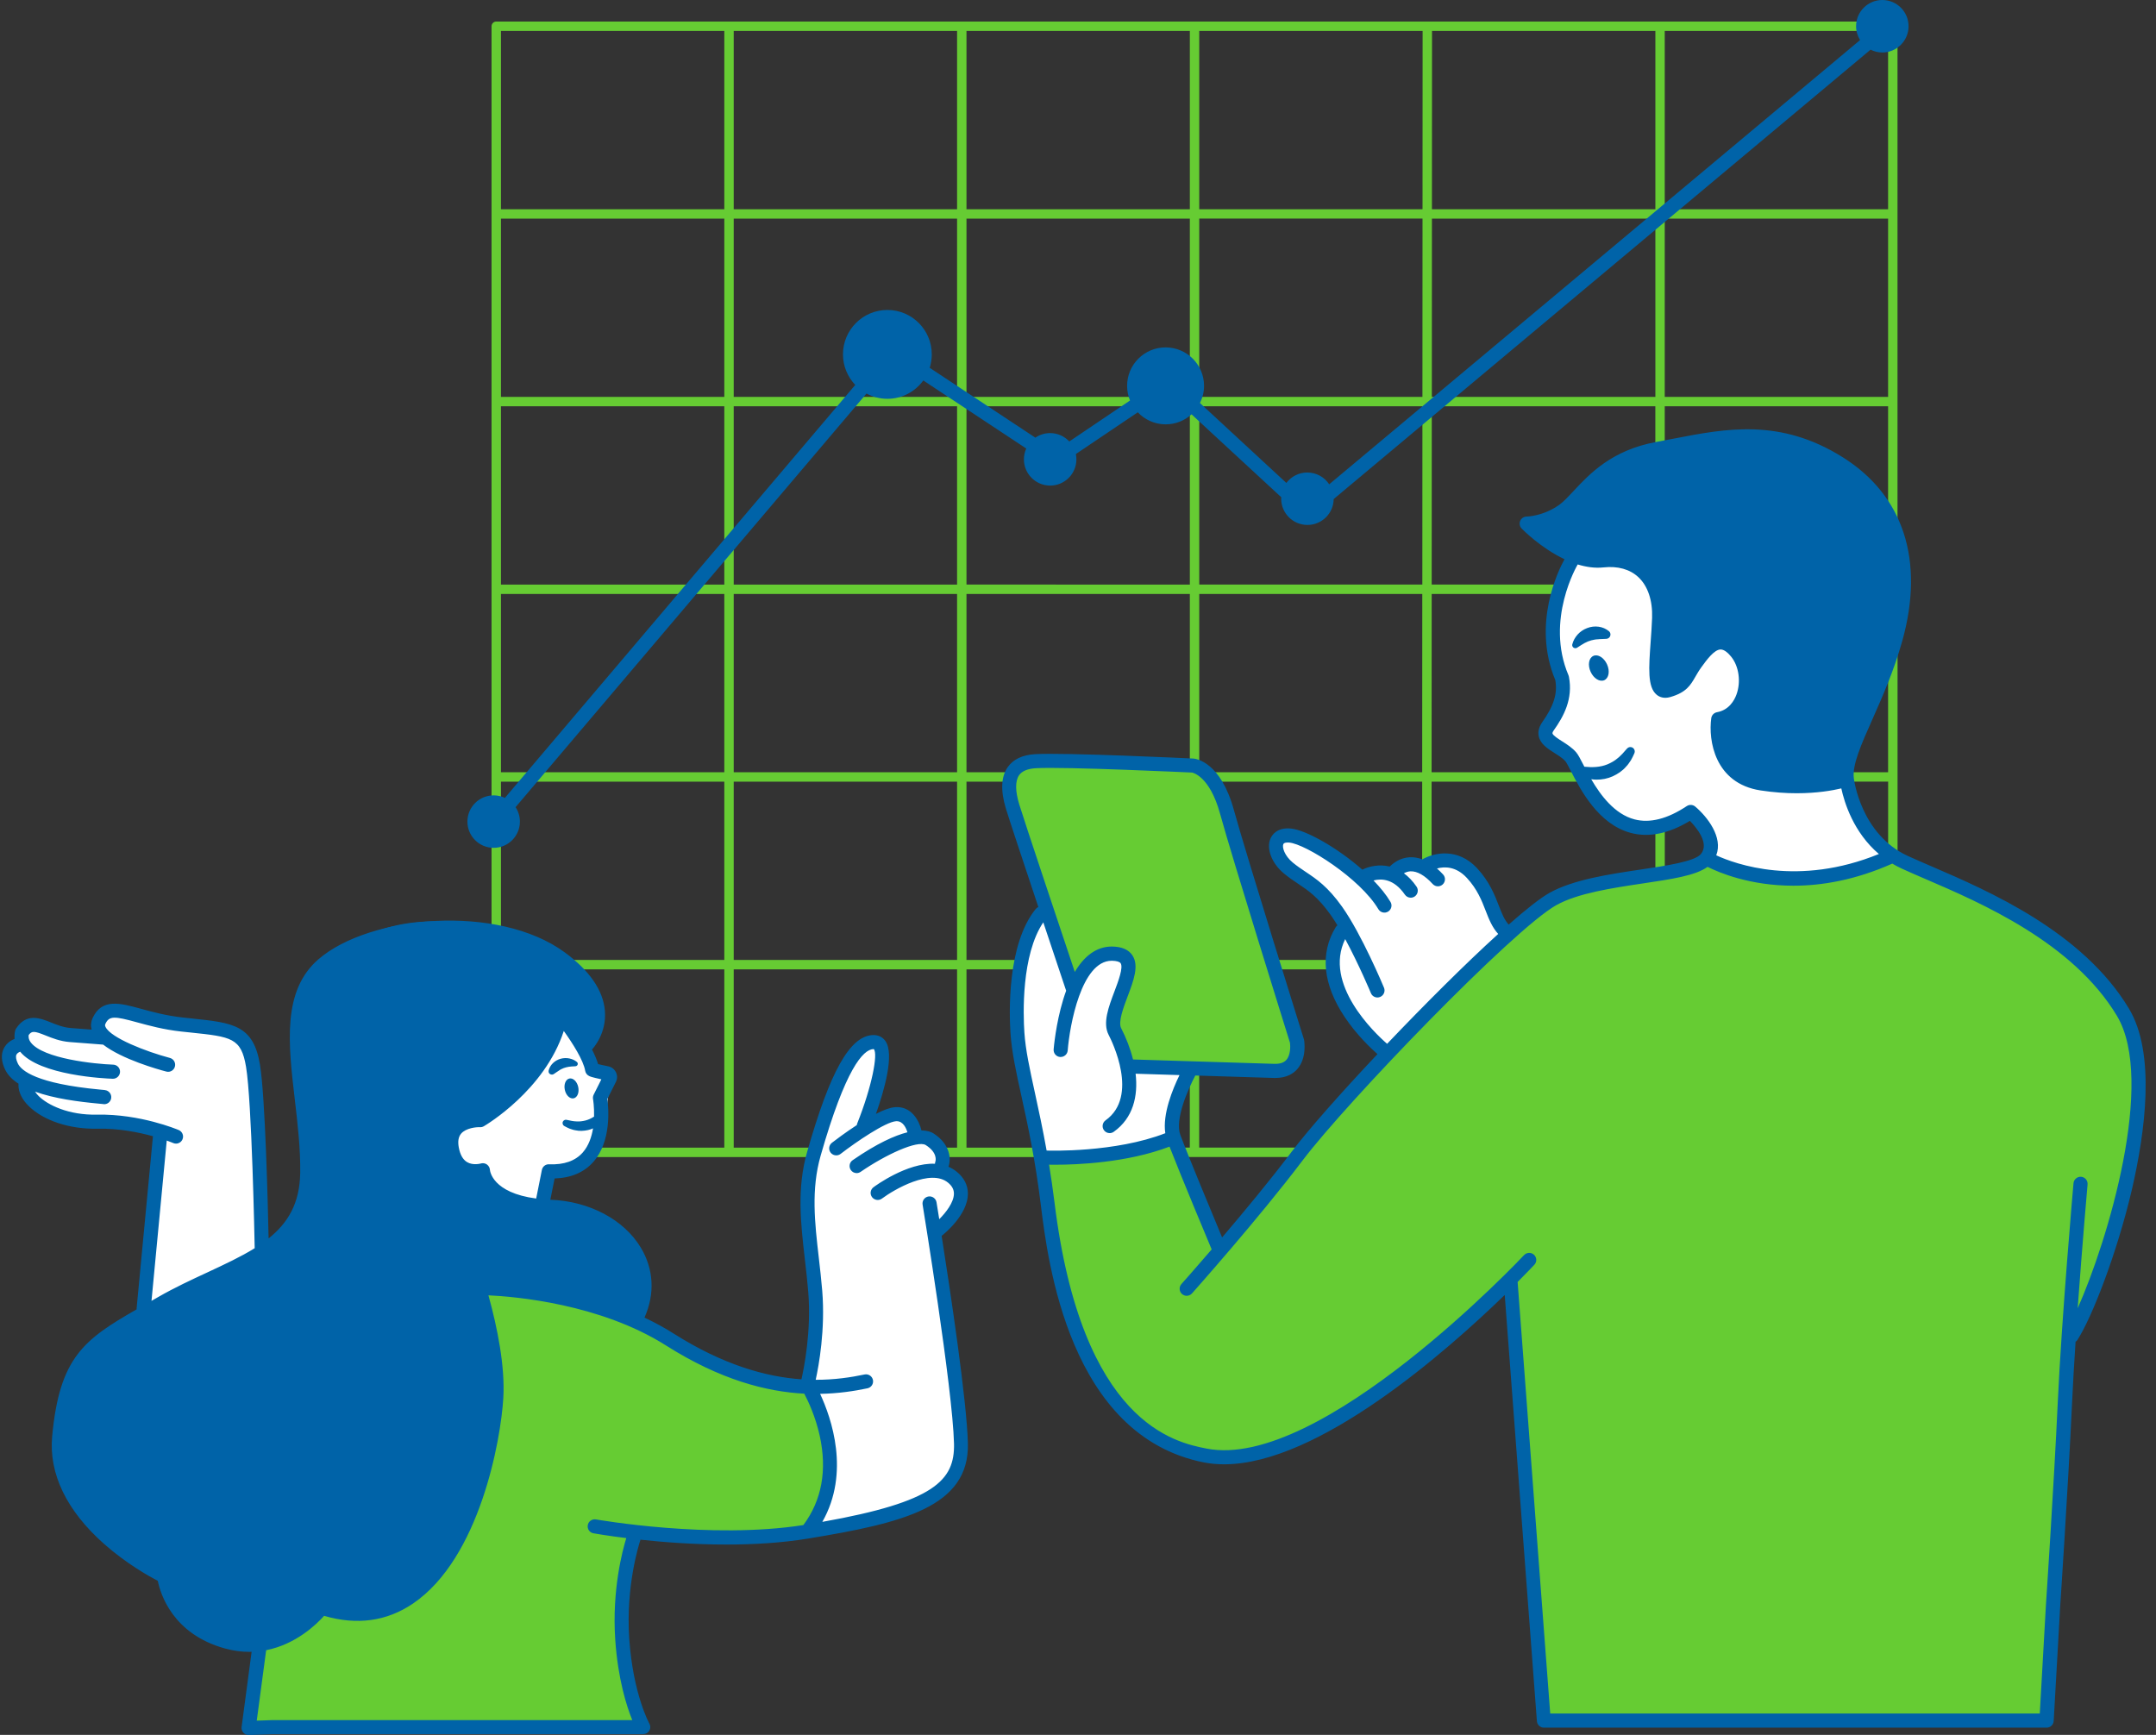<?xml version="1.0" encoding="UTF-8" standalone="no"?><svg xmlns="http://www.w3.org/2000/svg" xmlns:xlink="http://www.w3.org/1999/xlink" fill="#0063a8" height="368.9" preserveAspectRatio="xMidYMid meet" version="1" viewBox="-0.4 0.0 458.4 368.9" width="458.4" zoomAndPan="magnify"><rect x="-0.4" y="0.0" width="458.4" height="368.9" fill="#333333" stroke="none"/><g id="change1_1"><path d="M276.9,245.02c0,0.55-0.45,1-1,1h-25.4c-0.55,0-1-0.45-1-1s0.45-1,1-1h2.07v-16.86c0-0.55,0.45-1,1-1 s1,0.45,1,1v16.86h21.33C276.46,244.02,276.9,244.47,276.9,245.02z M402.04,138.53c-0.55,0-1,0.45-1,1v24.67H392 c-0.55,0-1,0.45-1,1s0.45,1,1,1h9.05v15.74c0,0.55,0.45,1,1,1s1-0.45,1-1v-42.42C403.04,138.98,402.6,138.53,402.04,138.53z M403.04,5.58v104.65c0,0.55-0.45,1-1,1s-1-0.45-1-1V86.39h-47.49v8.77c0,0.55-0.45,1-1,1s-1-0.45-1-1v-8.77h-47.53l-0.02,37.91 h26.32c0.55,0,1,0.45,1,1s-0.45,1-1,1H304l-0.02,37.91h31.36c0.55,0,1,0.45,1,1s-0.45,1-1,1h-31.36l-0.01,17.98c0,0.55-0.45,1-1,1 c0,0,0,0,0,0c-0.55,0-1-0.45-1-1l0.01-17.98h-44.78c-0.55,0-1-0.45-1-1s0.45-1,1-1h44.78L302,126.3h-47.42v36.67c0,0.55-0.45,1-1,1 s-1-0.45-1-1V126.3h-47.49v37.91h9.14c0.55,0,1,0.45,1,1s-0.45,1-1,1h-9.14v37.91h10.72c0.55,0,1,0.45,1,1s-0.45,1-1,1h-10.72 v37.91h15.28c0.55,0,1,0.45,1,1s-0.45,1-1,1h-20.56c-0.55,0-1-0.45-1-1s0.45-1,1-1h3.28v-37.91H155.6v37.91h16.67 c0.55,0,1,0.45,1,1s-0.45,1-1,1h-46.14c-0.55,0-1-0.45-1-1s0.45-1,1-1h27.47v-37.91h-34.16c-0.55,0-1-0.45-1-1s0.45-1,1-1h34.16 v-37.91h-47.49v31.93c0,0.55-0.45,1-1,1s-1-0.45-1-1V5.58c0-0.55,0.45-1,1-1h197.95h0h98.98C402.6,4.58,403.04,5.03,403.04,5.58z M401.04,6.58h-47.49v37.91h47.49V6.58z M106.11,84.39h47.49V46.49h-47.49V84.39z M106.11,124.3h47.49V86.39h-47.49V124.3z M155.6,124.3h47.49V86.39H155.6V124.3z M203.09,84.39V46.49H155.6v37.91H203.09z M203.09,6.58H155.6v37.91h47.49V6.58z M205.09,44.49h47.49V6.58h-47.49V44.49z M205.09,84.39h47.49V46.49h-47.49V84.39z M254.58,84.39h47.45l0.02-37.91h-47.47V84.39z M302.05,44.49l0.02-37.91h-47.49v37.91H302.05z M304.05,44.49h47.51V6.58h-47.49L304.05,44.49z M106.11,6.58v37.91h47.49V6.58 H106.11z M153.6,164.21V126.3h-47.49v37.91H153.6z M203.09,166.21H155.6v37.91h47.49V166.21z M203.09,126.3H155.6v37.91h47.49 V126.3z M252.58,124.3V86.39h-47.49v37.91H252.58z M302.03,86.39h-47.45v37.91h47.43L302.03,86.39z M351.56,84.39V46.49h-47.51 l-0.02,37.91H351.56z M401.04,84.39V46.49h-47.49v37.91H401.04z M282.32,204.12h-12.56c-0.55,0-1,0.45-1,1s0.45,1,1,1h12.56 c0.55,0,1-0.45,1-1S282.88,204.12,282.32,204.12z M352.56,175.09c-0.55,0-1,0.45-1,1v10.05c0,0.55,0.45,1,1,1s1-0.45,1-1v-10.05 C353.56,175.54,353.11,175.09,352.56,175.09z" fill="#66cc33"/></g><g clip-rule="evenodd" fill-rule="evenodd"><g id="change2_1"><path d="M95.63,243.35c0,0,0.28-3.07,6.14-5.86 c5.86-2.79,10.33-7.26,13.12-12.84c2.79-5.58,3.63-7.26,3.63-7.26l7.26,9.77c0,0,4.47,0.56,3.63,3.35 c-0.84,2.79-0.84,7.81-1.4,10.88c-0.56,3.07-5.02,8.09-10.88,8.09l-3.07,7.53c0,0-10.33-2.51-11.44-5.3 c-1.12-2.79-1.12-2.79-1.12-2.79s-2.79,0.19-4.47-1.21S95.63,243.35,95.63,243.35z" fill="#ffffff"/></g><g id="change3_1"><path d="M12.46,305.02c0,0,0.84-16.47,12.56-23.16s27.07-10.33,33.77-18.7 c6.7-8.37,6.7-13.67,5.86-22.6c-0.84-8.93-5.86-25.95,1.67-33.77s18.14-12.56,32.65-10.33c14.51,2.23,27.07,10.33,27.63,16.74 c0.56,6.42-1.95,8.93-1.95,8.93l-3.35-3.63l-2.79-1.12c0,0-3.35,11.72-16.74,20.09c0,0-6.7,1.4-6.14,5.86 c0.56,4.47,6.14,5.86,6.14,5.86s0.84,5.86,12.28,7.81c11.44,1.95,15.07,2.23,19.53,7.53c4.47,5.3,2.23,15.91,2.23,15.91 s-25.95-9.21-33.49-6.42c0,0,4.47,19.81,1.4,32.65s-5.3,22.6-12,27.91s-8.37,11.44-23.44,7.53c0,0-5.02,9.77-16.74,7.53 c-11.72-2.23-17.3-13.95-17.3-13.95S14.14,328.74,12.46,305.02z M324.46,111.07c0,0,6.33,8,14.51,8.56 c8.19,0.56,12.28,2.42,13.4,9.3c1.12,6.88-1.67,18.98,2.42,17.67c4.09-1.3,7.63-11.16,11.16-10.05s6.33,6.33,4.84,9.49 c-1.49,3.16-6.14,8-6.14,8s1.12,10.79,7.63,11.91c6.51,1.12,19.91-0.19,19.91-0.19s3.53-10.23,6.33-17.67 c2.79-7.44,8.19-20.65,6.14-28.28s-6.51-20.09-21.02-25.3s-34.6,1.12-38.33,3.16c-3.72,2.05-12.47,11.16-12.47,11.16L324.46,111.07 z" fill="inherit"/></g><g id="change2_2"><path d="M29.49,278.79l3.91-37.4c0,0-3.91-3.35-11.44-3.07 s-14.23-1.67-16.74-6.98c0,0-5.58-3.07-4.19-6.7s3.35-2.51,3.35-2.51s-0.56-3.63,1.67-4.19s9.21,2.23,13.67,2.23 c0,0,0.56-5.02,4.74-5.58s10.88,2.51,18.98,3.63s9.21,3.07,10.6,11.16c1.4,8.09,1.95,35.72,1.95,35.72L29.49,278.79z M172.09,294.98c0,0,6.98,10.6,4.47,17.86c-2.51,7.26-4.47,12.28-4.47,12.28s23.16-0.84,29.3-11.16s-1.67-39.07-1.67-39.07 l-1.4-13.12c0,0,6.14-4.47,5.58-7.81c-0.56-3.35-5.3-6.14-5.3-6.14s3.35-3.07-1.4-6.14c-4.74-3.07-3.63-4.47-6.98-5.3 s-6.98,3.07-6.98,3.07s3.35-9.21,3.63-14.23s-2.51-3.63-4.47-1.95c-1.95,1.67-9.77,22.05-9.77,22.05s-2.23,12.84-0.56,22.05 C173.77,276.56,172.09,294.98,172.09,294.98z M329.49,134.7c-0.19,5.58,2.79,10.6,2.05,14.14c-0.74,3.53-3.53,5.95-3.16,7.81 c0.37,1.86,5.77,5.02,8,8.37s5.95,9.49,11.72,10.98c5.77,1.49,11.16-2.79,11.16-2.79s1.49,0.56,3.35,3.53c1.86,2.98,0,6.14,0,6.14 c4.09,2.05,18.23,3.35,25.49,3.16c7.26-0.19,12.65-4.65,12.65-4.65c-4.84-1.86-8.56-15.63-8.56-15.63 c-30.51,6.51-27.53-11.72-27.53-11.72s4.28-4.28,6.14-8c1.86-3.72-2.05-9.49-6.51-8.93s-6.33,8.56-9.49,9.49 c-3.16,0.93-2.6-8.93-2.42-17.67c0.19-8.74-4.09-9.86-8.93-9.67c-4.84,0.19-10.42-1.12-10.42-1.12S329.67,129.12,329.49,134.7z M320.18,198.14c0,0-5.77-11.16-8.93-14.51s-9.86,0.19-9.86,0.19c-3.72-0.93-6.33,2.05-6.33,2.05c-3.72-0.93-5.21,1.67-5.21,1.67 s-10.23-7.44-13.4-8.93s-5.4-1.3-5.77,1.49c-0.37,2.79,3.53,5.58,7.63,8.19s6.7,8.19,6.7,8.19s-1.86,1.3-2.42,9.3 S294.51,224,294.51,224L320.18,198.14z M221.39,192.93c0,0-7.26,13.02-4.84,29.95c2.42,16.93,4.09,24.37,4.09,24.37 s26.42-3.16,28.47-5.4c0,0,0-12.47,2.98-14.88l-12.74,0.19c0,0-4.56-4.47-2.79-9.77c1.77-5.3,4.93-11.07,3.26-12.93 c-1.67-1.86-4.65-2.98-6.88-0.93c-2.23,2.05-5.3,6.05-5.3,6.05L221.39,192.93z" fill="#ffffff"/></g><g id="change4_1"><path d="M102.32,274.05c0,0,13.95-0.28,27.07,4.47 c13.12,4.74,26.23,15.35,33.21,15.63c6.98,0.28,9.49,0.84,9.49,0.84s7.26,19.26,0,30.14c0,0-25.67,3.07-37.95,0.84 c0,0-5.58,28.74,1.95,40.74l-83.16,0.56l2.23-17.02c0,0,5.86-1.12,13.12-8.09c0,0,6.7,4.19,15.91-0.84s20.65-26.79,20.93-41.02 C105.39,286.05,102.32,274.05,102.32,274.05z M214.51,169.67l13.12,39.91c0,0,5.02-7.53,8.65-6.98c3.63,0.56,3.63,2.23,2.79,5.86 c-0.84,3.63-2.51,8.93-2.51,8.93l2.79,9.77l31.81,0.28c0,0,5.02-0.28,4.19-7.81c-0.84-7.53-16.47-51.07-16.47-51.07 s-0.28-5.02-6.42-5.86c-6.14-0.84-35.16-1.12-35.16-1.12S213.11,163.26,214.51,169.67z M253.77,308.65 c15.63,4.84,29.02-7.44,35.35-10.79c6.33-3.35,31.26-24.56,31.26-24.56l7.81,92.28l106.42-0.74l5.21-81.49 c10.79-17.86,18.23-52.84,9.67-69.58c-8.56-16.74-48.74-32.37-48.74-32.37s-12.65,4.47-20.84,5.21s-17.3-3.72-17.3-3.72 c-2.05,2.98-21.02,4.09-29.95,6.7c-8.93,2.6-17.49,14.88-27.53,23.44c-10.05,8.56-46.14,52.46-46.14,52.46l-9.86-23.63 c-7.26,6.14-28.47,5.4-28.47,5.4C225.86,292.65,238.14,303.81,253.77,308.65z" fill="#66cc33"/></g></g><g id="change3_2"><path d="M205.39,253.87c0.02-1.8-0.79-3.43-2.35-4.7c-0.56-0.46-1.16-0.81-1.79-1.08c0-0.01,0.01-0.01,0.01-0.02 c0.54-1.41,0.55-4.71-3.25-7.11c-0.37-0.23-1.16-0.57-2.49-0.59c-0.49-2.08-2.15-5.25-5.68-4.94c-1.07,0.09-2.49,0.64-4,1.42 c1.73-4.89,4.01-12.7,2-15.51c-0.62-0.87-1.58-1.3-2.7-1.25c-4.86,0.26-9.03,7.67-13.92,24.81c-2.23,7.8-1.38,15.14-0.49,22.9 c0.26,2.25,0.53,4.58,0.72,6.93c0.68,8.33-0.91,16.19-1.45,18.56c-7.43-0.52-16.51-2.98-27.19-9.74c-2-1.27-4.08-2.39-6.18-3.38 c2.25-5.04,1.98-10.31-0.8-14.91c-3.58-5.93-10.9-9.82-19.1-10.15c-0.04,0-0.08,0-0.12,0l0.91-4.53c3.53-0.11,6.31-1.31,8.28-3.57 c3.82-4.39,3.2-11.37,2.93-13.32l1.82-3.64c0.33-0.65,0.33-1.4,0.01-2.05c-0.32-0.65-0.91-1.11-1.62-1.26 c-1.09-0.22-1.77-0.38-2.18-0.48c-0.28-0.97-0.74-2.03-1.29-3.1c0.24-0.25,3.15-3.43,2.74-8.26c-0.37-4.33-3.24-8.5-8.53-12.39 c-14.11-10.37-41.48-7.96-52.38,1.47c-7.73,6.69-6.41,17.92-5.02,29.81c0.61,5.17,1.23,10.51,1.15,15.67 c-0.11,6.49-2.67,10.63-6.72,13.87c-0.15-7.18-0.72-30.25-1.84-36.98c-1.4-8.41-5.75-8.87-14.4-9.78l-1.98-0.21 c-3.54-0.39-6.52-1.2-8.91-1.86c-4.46-1.22-8.32-2.28-10.29,1.98c-0.36,0.79-0.43,1.63-0.21,2.45l-4.45-0.34 c-1.54-0.12-2.89-0.66-4.19-1.18c-2.32-0.93-5.21-2.09-7.42,1.3c-0.1,0.15-0.17,0.32-0.21,0.5c-0.13,0.57-0.16,1.14-0.1,1.68 c-0.69,0.28-1.72,0.87-2.3,2.04c-0.63,1.27-0.54,2.79,0.28,4.5c0.57,1.19,1.57,2.18,2.86,3.01c-0.01,0.08-0.03,0.17-0.03,0.25 c0,1.54,0.76,3.1,2.21,4.52c3.14,3.08,8.7,4.92,14.58,4.79c4.54-0.1,8.8,0.77,11.81,1.6l-3.47,36.57c-0.01,0.08,0,0.16,0,0.24 c-11.19,6.43-16.4,10.18-17.96,27.02c-0.73,7.91,3.08,15.81,11.03,22.85c4.78,4.23,9.64,6.93,11.43,7.86 c0.55,2.75,3.16,11.35,14.35,14.4c1.8,0.49,3.5,0.7,5.12,0.7c0.16,0,0.32-0.02,0.48-0.02l-2.13,16c-0.06,0.44,0.08,0.88,0.38,1.21 c0.28,0.31,0.69,0.49,1.11,0.49c0.02,0,0.04,0,0.05,0l5.16-0.19h78.7c0.53,0,1.02-0.28,1.29-0.74c0.27-0.46,0.27-1.03,0.01-1.49 c-0.04-0.06-3.48-6.33-4.28-18.06c-0.76-11.1,2.03-19.97,2.39-21.05c5,0.54,11.44,1.03,18.29,1.03c5.71,0,11.72-0.34,17.41-1.28 c20.05-3.3,34.22-6.68,33.91-20.21c-0.21-8.95-3.71-32.27-5.58-44.15C200.45,262.3,205.35,258.27,205.39,253.87z M127.46,229.5 l-1.64,3.27c-0.14,0.29-0.19,0.62-0.13,0.94c0.01,0.03,0.27,1.63,0.22,3.71c-0.02,0.02-0.05,0.04-0.07,0.05 c-0.55,0.35-1.13,0.62-1.74,0.78c-0.61,0.15-1.24,0.25-1.91,0.2c-0.67-0.01-1.34-0.17-2.05-0.32l-0.08-0.02 c-0.29-0.06-0.61,0.08-0.76,0.35c-0.19,0.34-0.07,0.78,0.28,0.97c0.36,0.2,0.74,0.4,1.13,0.56c0.41,0.13,0.81,0.29,1.25,0.35 c0.86,0.2,1.78,0.14,2.66-0.05c0.37-0.08,0.72-0.21,1.07-0.36c-0.3,1.81-0.92,3.68-2.17,5.11c-1.58,1.81-3.99,2.66-7.18,2.53 c-0.74-0.04-1.39,0.48-1.53,1.21l-1.21,6.07c-9.33-1.23-9.81-5.88-9.83-6.07c-0.02-0.46-0.26-0.89-0.63-1.16 c-0.26-0.18-0.56-0.28-0.87-0.28c-0.15,0-0.29,0.02-0.43,0.06c-0.02,0-1.67,0.48-2.96-0.31c-0.88-0.54-1.46-1.59-1.74-3.13 c-0.23-1.29-0.07-2.24,0.51-2.92c1.03-1.19,3.22-1.4,4-1.36c0.29,0.02,0.57-0.06,0.82-0.2c0.56-0.33,12.91-7.68,17-20.26 c1.86,2.59,4.18,6.23,4.55,8.47c0.08,0.47,0.38,0.88,0.81,1.09C125,228.88,125.33,229.04,127.46,229.5z M36.43,243.05 c0.19,0.08,0.39,0.12,0.59,0.12c0.58,0,1.14-0.34,1.38-0.91c0.33-0.76-0.03-1.64-0.79-1.97c-0.33-0.14-8.23-3.46-17.37-3.28 c-6.05,0.14-10.48-2.04-12.41-3.94c-0.32-0.32-0.57-0.63-0.78-0.95c4.08,1.48,9.26,2.15,13.54,2.55c0.41,0.04,0.7,0.06,0.84,0.08 c0.11,0.03,0.22,0.04,0.33,0.04c0.63,0,1.21-0.4,1.42-1.03c0.26-0.79-0.17-1.63-0.95-1.9c-0.24-0.08-0.43-0.1-1.37-0.18 c-13.5-1.26-16.74-4.02-17.47-5.55c-0.38-0.81-0.49-1.47-0.3-1.87c0.17-0.35,0.58-0.55,0.8-0.63c4.1,5.06,18.09,5.7,19.68,5.75 c0.02,0,0.04,0,0.05,0c0.8,0,1.47-0.64,1.5-1.45c0.03-0.83-0.62-1.52-1.45-1.55c-3.97-0.14-14.84-1.26-17.5-4.69 c-0.4-0.51-0.55-1.02-0.48-1.6c0.67-0.93,1.21-0.88,3.62,0.09c1.37,0.55,3.07,1.23,5.08,1.39l7.14,0.55 c4.03,3.12,11.63,5.26,13.43,5.73c0.81,0.22,1.62-0.27,1.83-1.07c0.21-0.8-0.27-1.62-1.07-1.83c-5.02-1.33-12.58-4.25-13.69-6.6 c-0.13-0.28-0.11-0.45-0.03-0.62c0.82-1.78,1.93-1.67,6.77-0.34c2.5,0.68,5.6,1.54,9.38,1.95l2,0.21 c8.67,0.91,10.73,1.13,11.76,7.29c1.24,7.42,1.8,36.74,1.84,38.57c-2.93,1.82-6.34,3.41-10.03,5.13c-3.45,1.6-7.01,3.25-10.52,5.27 c-0.47,0.27-0.94,0.54-1.39,0.8l3.24-34.09C35.91,242.83,36.41,243.04,36.43,243.05z M48.3,347.67 C37.21,344.64,36.05,335.39,36,335c-0.05-0.52-0.38-0.97-0.85-1.2c-0.23-0.11-23.04-11.21-21.48-28.09 c1.49-16.15,6.05-18.75,18.22-25.7c0.89-0.51,1.83-1.04,2.8-1.61c3.39-1.96,6.89-3.58,10.28-5.15 c10.91-5.06,21.22-9.84,21.45-23.75c0.09-5.36-0.55-10.81-1.17-16.07c-1.36-11.56-2.53-21.54,4-27.19 c9.9-8.56,35.76-10.79,48.64-1.32c4.54,3.34,7,6.76,7.31,10.18c0.22,2.43-0.72,4.29-1.36,5.25c-1.72-2.72-3.55-5.02-3.9-5.45 c-0.37-0.45-0.96-0.65-1.52-0.51c-0.56,0.14-1,0.59-1.11,1.16c-2.39,11.96-13.94,19.77-16.05,21.12c-1.18,0.03-4.1,0.33-5.89,2.38 c-1.21,1.39-1.61,3.21-1.21,5.43c0.44,2.44,1.51,4.18,3.16,5.18c1.33,0.8,2.76,0.92,3.81,0.86c0.93,2.53,4.18,7.12,15.46,7.58 c7.21,0.29,13.59,3.63,16.65,8.7c2.25,3.72,2.45,8.02,0.62,12.13c-13.6-5.71-27.64-6.45-31.29-6.54 c-1.88-6.22-3.72-10.79-3.89-11.19c-0.31-0.77-1.19-1.14-1.96-0.82c-0.77,0.31-1.14,1.19-0.82,1.96 c0.08,0.21,8.51,21.06,7.71,34.79c-0.69,11.77-6.16,33.41-17.89,41.38c-5.02,3.41-10.82,4.06-17.26,1.94 c-0.61-0.2-1.29,0.01-1.68,0.53C66.5,341.37,59.41,350.7,48.3,347.67z M126.31,323.08c-0.82-0.14-1.59,0.4-1.74,1.21 c-0.15,0.82,0.4,1.6,1.21,1.74c0.32,0.06,2.93,0.52,6.98,1.02c-0.78,2.51-3.07,10.98-2.35,21.61c0.58,8.43,2.43,14.18,3.62,17.09 l-76.41,0l-3.43,0.12l2-14.98c6.32-1.25,10.7-5.49,12.32-7.31c6.98,2.05,13.33,1.17,18.9-2.61c14.21-9.65,18.68-34.81,19.2-43.68 c0.4-6.78-1.26-14.99-3.16-21.86c5.64,0.26,23.75,1.8,37.73,10.65c11.6,7.35,21.43,9.85,29.42,10.26c0.86,1.63,2.39,4.9,3.28,8.92 c1.62,7.36,0.45,13.75-3.47,19.02C150.65,327.37,126.55,323.12,126.31,323.08z M174.44,323.6c5.96-10.47,1.94-22.05-0.47-27.22 c3.85-0.07,7.23-0.58,10.07-1.18c0.81-0.17,1.33-0.97,1.16-1.78c-0.17-0.81-0.97-1.33-1.78-1.16c-2.9,0.61-6.37,1.14-10.39,1.13 c0.67-3.05,2.06-10.66,1.39-18.92c-0.2-2.41-0.47-4.76-0.73-7.03c-0.86-7.46-1.67-14.51,0.4-21.74c5.29-18.5,9.01-22.52,11.2-22.63 c0.02,0,0.04,0,0.05,0c0.02,0,0.04,0,0.04,0c0.93,0.98-0.37,7.92-3.52,15.81c-0.05,0.12-0.07,0.23-0.09,0.35 c-2.44,1.59-4.57,3.2-5.29,3.76c-0.66,0.51-0.78,1.45-0.27,2.1c0.29,0.38,0.74,0.58,1.19,0.58c0.32,0,0.64-0.1,0.92-0.31 c3.36-2.59,9.52-6.77,11.76-6.95c0.05,0,0.11-0.01,0.16-0.01c1.4,0,2.04,1.51,2.29,2.36c-2.67,0.68-6.43,2.33-11.65,5.94 c-0.68,0.47-0.85,1.4-0.38,2.09c0.29,0.42,0.76,0.65,1.24,0.65c0.29,0,0.59-0.09,0.85-0.27c5.27-3.63,12.08-6.79,13.84-5.69 c2.57,1.62,2.1,3.34,2.05,3.5c-0.06,0.15-0.08,0.31-0.09,0.47c-5.94-0.26-12.72,4.73-13.08,5c-0.66,0.5-0.8,1.43-0.3,2.1 c0.5,0.66,1.44,0.8,2.1,0.31c2.65-1.97,10.35-6.44,14.06-3.39c0.86,0.71,1.25,1.45,1.25,2.35c-0.02,1.87-1.72,4.02-3.12,5.42 c-0.32-2.02-0.54-3.32-0.58-3.59c-0.13-0.82-0.91-1.37-1.72-1.24c-0.82,0.13-1.37,0.91-1.24,1.72c0.06,0.39,6.4,39.1,6.68,50.86 C202.59,314.77,198.33,319.35,174.44,323.6z M452.26,214.48c-9.86-16.43-29.98-25.09-42-30.27c-1.86-0.8-3.61-1.56-5.07-2.23 c-9.96-4.6-11.4-16.27-11.42-16.39c0-0.01,0-0.02-0.01-0.03c0-0.01,0-0.01,0-0.02c-0.4-2.8,1.52-7.14,3.96-12.63 c2.13-4.8,4.54-10.24,6.33-16.61c4.78-17.08,0.29-30.95-12.65-39.07c-13.3-8.35-24.79-6.12-35.9-3.97 c-1.22,0.24-2.45,0.47-3.67,0.7c-9.53,1.73-14.24,6.78-17.68,10.46c-1.13,1.21-2.11,2.26-3.01,2.91c-3.43,2.45-6.91,2.51-6.94,2.51 c-0.6,0-1.15,0.36-1.38,0.91c-0.24,0.55-0.12,1.2,0.3,1.63c0.24,0.25,4.1,4.16,9.12,6.53c-1.32,2.39-6.95,13.76-1.96,25.69 c0.5,2.86-0.3,5.46-2.76,8.94c-0.7,1-0.96,1.99-0.77,2.96c0.33,1.69,1.89,2.68,3.4,3.64c0.87,0.55,1.77,1.12,2.3,1.75 c0.21,0.25,0.67,1.15,1.12,2.02c2.05,3.98,5.86,11.4,12.82,13.21c3.83,1,8.04,0.13,12.51-2.58c1.43,1.47,4.17,4.77,2.36,7.03 c-1.28,1.61-7.41,2.52-12.81,3.32c-6.73,1-14.35,2.14-19.4,4.96c-1.96,1.1-5.01,3.51-8.68,6.75c-0.91-0.99-1.45-2.35-2.09-4.01 c-0.89-2.29-2-5.13-4.6-7.95c-4.17-4.5-9.26-3.31-11.66-1.91c-0.9-0.34-1.8-0.49-2.68-0.45c-2.11,0.11-3.57,1.29-4.26,1.98 c-2.25-0.55-4.38-0.05-5.83,0.66c-5.33-4.69-12.06-8.47-15.23-8.75c-2.96-0.27-4.01,1.44-4.32,2.19c-0.89,2.14,0.31,5.23,2.85,7.34 c1.07,0.89,2.07,1.56,3.04,2.21c2.17,1.45,4.22,2.82,6.93,6.63c0.47,0.67,0.96,1.42,1.44,2.21c-0.15,0.11-0.28,0.25-0.38,0.42 c-3.37,5.55-2.71,12.14,1.9,19.05c2.54,3.81,5.59,6.69,6.99,7.92c-7.83,8.31-14.75,16.13-18.28,20.81 c-4.54,6.02-10.16,12.79-14.75,18.17c-1.82-4.36-7.35-17.67-8.88-21.79c-1.21-3.25,1.58-9.62,3.18-12.64 c6.65,0.2,13.86,0.43,16.76,0.52c0.1,0,0.19,0,0.29,0c2.47,0,3.88-1.02,4.64-1.89c2.03-2.33,1.5-5.81,1.44-6.19 c-0.01-0.07-0.03-0.13-0.05-0.19c-0.12-0.39-12.3-39.34-14.87-48.69c-2.8-10.21-8-10.91-8.63-10.96 c-1.11-0.05-27.31-1.3-33.65-0.93c-2.69,0.16-4.65,1.09-5.82,2.77c-1.41,2.03-1.54,5-0.37,8.84c0.66,2.16,3.85,11.78,6.89,20.89 c-0.21,0.09-0.41,0.23-0.57,0.43c-6.1,7.54-5.64,22.14-5.35,26.44c0.27,3.97,1.17,8.12,2.33,13.38c1.3,5.92,2.91,13.28,4.1,22.98 c1.5,12.17,6.06,49.21,34.69,54.87c1.39,0.27,2.82,0.4,4.3,0.4c20.08,0,47.4-24.11,59.66-36.01l6.84,90.62 c0.06,0.78,0.71,1.39,1.5,1.39h106.88c0.79,0,1.45-0.62,1.5-1.42l1.39-24.54c0.02-0.26,1.72-25.83,2.51-43.01 c0.18-3.98,0.45-8.49,0.75-13.08c0.15-0.11,0.3-0.24,0.4-0.4c3.07-4.76,8.36-18.29,11.55-31.85 C455.71,240.71,457.97,224,452.26,214.48z M332.87,109.78c1.15-0.82,2.22-1.97,3.46-3.3c3.33-3.57,7.47-8,16.03-9.56 c1.24-0.23,2.47-0.46,3.71-0.7c11.02-2.13,21.44-4.15,33.74,3.57c15.01,9.42,14.46,24.62,11.35,35.72 c-1.72,6.16-4.09,11.5-6.18,16.2c-2.32,5.24-4.21,9.5-4.27,12.95c-2.33,0.58-8.31,1.7-16.35,0.47c-7.69-1.18-8.13-8.35-8.03-11.01 c2.4-0.81,4.29-2.7,5.26-5.35c1.37-3.72,0.73-8.14-1.6-11.01c-1.46-1.8-3-2.67-4.67-2.64c-2.83,0.08-4.87,2.89-6.36,4.94 c-0.66,0.91-1.11,1.69-1.5,2.37c-0.93,1.62-1.31,2.29-3.56,2.93c-0.1,0.03-0.17,0.04-0.18,0.05c-0.74-0.84-0.4-5.62-0.17-8.8 c0.12-1.67,0.25-3.4,0.31-5.1c0.16-4.59-1.21-8.49-3.88-10.98c-2.46-2.29-5.83-3.27-9.78-2.85c-4.71,0.5-9.85-3-12.71-5.35 C329.05,111.9,330.96,111.14,332.87,109.78z M360.04,171.51c-0.51-0.43-1.24-0.48-1.8-0.11c-4.11,2.73-7.85,3.68-11.11,2.83 c-4.24-1.11-7.21-5.11-9.21-8.54c0.37,0.05,0.74,0.09,1.12,0.09c1.16,0.01,2.36-0.22,3.45-0.71c1.08-0.5,2.09-1.17,2.84-2.06 c0.42-0.4,0.7-0.9,1.03-1.36c0.28-0.49,0.52-0.99,0.74-1.49c0.15-0.34,0.08-0.76-0.2-1.04c-0.37-0.36-0.96-0.36-1.32,0.01 l-0.11,0.11c-0.34,0.34-0.6,0.72-0.93,1.05c-0.34,0.3-0.62,0.66-0.98,0.91c-0.65,0.58-1.4,0.98-2.16,1.31 c-0.77,0.32-1.59,0.5-2.45,0.57c-0.8,0.07-1.72,0.03-2.49-0.05c-0.08-0.16-0.17-0.32-0.24-0.47c-0.64-1.25-1.07-2.08-1.5-2.59 c-0.83-0.97-1.97-1.7-2.98-2.34c-0.79-0.5-1.98-1.26-2.06-1.69c-0.02-0.09,0.04-0.31,0.28-0.65c2.1-2.97,4.12-6.65,3.22-11.38 c-0.02-0.11-0.05-0.21-0.09-0.31c-5.02-11.77,1.88-23.45,1.95-23.57c0,0,0-0.01,0-0.01c1.78,0.54,3.63,0.83,5.48,0.63 c3.05-0.33,5.61,0.39,7.41,2.06c2.02,1.88,3.06,4.96,2.93,8.67c-0.06,1.65-0.18,3.35-0.3,4.99c-0.41,5.66-0.71,9.75,1.29,11.37 c0.54,0.44,1.48,0.88,2.87,0.48c3.42-0.98,4.31-2.53,5.34-4.32c0.36-0.62,0.76-1.32,1.33-2.1c1.06-1.46,2.67-3.67,4.02-3.7 c0.83-0.02,1.68,0.82,2.26,1.53c1.66,2.04,2.12,5.37,1.12,8.08c-0.44,1.19-1.56,3.27-4.13,3.73c-0.64,0.12-1.13,0.63-1.22,1.27 c-0.65,4.66,0.7,13.86,10.47,15.36c2.82,0.43,5.39,0.6,7.68,0.6c4.36,0,7.65-0.59,9.5-1.03c0.65,3.02,2.6,9.36,7.99,13.95 c-17.17,7.01-30.49,2.16-34.58,0.28C365.99,178.01,362.59,173.67,360.04,171.51z M285.61,199.68c2.91,5.39,5.44,11.42,5.47,11.5 c0.24,0.58,0.8,0.92,1.39,0.92c0.19,0,0.39-0.04,0.58-0.12c0.76-0.32,1.13-1.2,0.81-1.96c-0.19-0.46-4.76-11.38-8.91-17.22 c-3.03-4.26-5.41-5.85-7.71-7.39c-0.95-0.63-1.84-1.23-2.79-2.01c-1.73-1.44-2.28-3.21-2-3.89c0.16-0.39,0.87-0.38,1.27-0.35 c3.5,0.32,15.05,7.61,18.94,14.16c0.42,0.71,1.34,0.95,2.06,0.52c0.71-0.42,0.95-1.34,0.52-2.06c-0.9-1.52-2.16-3.06-3.61-4.56 c1.65-0.44,4.31-0.41,6.67,3.01c0.29,0.42,0.76,0.65,1.24,0.65c0.29,0,0.59-0.08,0.85-0.26c0.68-0.47,0.86-1.4,0.39-2.09 c-0.85-1.24-1.76-2.16-2.69-2.84c0.38-0.21,0.85-0.39,1.4-0.42c1.43-0.05,3.04,0.86,4.72,2.7c0.3,0.32,0.7,0.49,1.11,0.49 c0.36,0,0.72-0.13,1.01-0.39c0.61-0.56,0.66-1.51,0.1-2.12c-0.44-0.48-0.87-0.89-1.31-1.28c1.61-0.44,4.06-0.48,6.36,2.01 c2.22,2.39,3.17,4.84,4,6.99c0.7,1.81,1.38,3.52,2.66,4.92c-6.95,6.31-15.63,14.97-23.62,23.36 C291.84,219.63,280.92,209.23,285.61,199.68z M216.27,164.84c0.62-0.88,1.8-1.38,3.53-1.49c6.17-0.36,33.06,0.92,33.24,0.92 c0.04,0.01,3.74,0.62,5.97,8.77c2.51,9.16,14.14,46.37,14.86,48.68c0.1,0.75,0.14,2.61-0.76,3.64c-0.54,0.61-1.39,0.88-2.56,0.85 c-3.01-0.09-10.66-0.33-17.5-0.54c-0.12-0.02-0.23-0.02-0.35-0.01c-6.11-0.19-11.49-0.35-12.2-0.38c-0.58-2.33-1.47-4.61-2.52-6.64 c-0.68-1.31,0.46-4.35,1.38-6.79c1.27-3.37,2.47-6.54,0.99-8.74c-0.8-1.18-2.22-1.8-4.22-1.84c-0.05,0-0.11,0-0.17,0 c-2.35,0-5.31,1.1-7.84,5.4c-2.85-8.52-10.75-32.14-11.8-35.59C215.44,168.22,215.43,166.06,216.27,164.84z M217.4,219.53 c-0.26-3.84-0.67-16.45,4.02-23.41c2.47,7.39,4.6,13.75,4.86,14.54c-0.21,0.58-0.42,1.19-0.62,1.85 c-1.6,5.24-2.02,10.41-2.04,10.63c-0.06,0.83,0.55,1.55,1.38,1.61c0.81,0.05,1.55-0.55,1.61-1.38c0.42-5.33,2.91-19.08,9.35-19.08 c0.03,0,0.07,0,0.1,0c0.93,0.02,1.59,0.21,1.8,0.52c0.61,0.91-0.5,3.85-1.31,6c-1.25,3.31-2.54,6.73-1.24,9.23 c0.69,1.32,6.52,13.08-0.65,18.18c-0.67,0.48-0.83,1.42-0.35,2.09c0.29,0.41,0.75,0.63,1.22,0.63c0.3,0,0.6-0.09,0.87-0.28 c4.12-2.93,5.2-7.58,4.65-12.35c1.48,0.05,5.08,0.16,9.33,0.29c-1.46,2.99-3.64,8.3-3.02,12.36c-10.69,4.15-24.63,3.71-25.23,3.69 c-0.84-4.68-1.71-8.69-2.47-12.18C218.54,227.33,217.65,223.28,217.4,219.53z M441.35,278.18c0.98-13.63,2.08-26.14,2.1-26.33 c0.07-0.83-0.54-1.55-1.36-1.63c-0.8-0.07-1.55,0.54-1.63,1.36c-0.03,0.29-2.52,28.7-3.35,46.67c-0.79,17.15-2.49,42.69-2.51,42.96 l-1.31,23.14H329.2l-6.93-91.76c2.02-2.03,3.28-3.37,3.56-3.66c0.57-0.61,0.53-1.55-0.07-2.12c-0.61-0.57-1.55-0.53-2.12,0.07 c-0.43,0.46-43.26,45.95-67.54,41.13c-6.55-1.3-26.5-5.24-32.29-52.29c-0.36-2.9-0.75-5.56-1.16-8.07 c0.35,0.01,0.81,0.01,1.39,0.01c4.45,0,15.21-0.4,24.22-3.85c2.43,6.26,8.63,21.09,8.96,21.86c-3.73,4.34-6.37,7.3-6.43,7.36 c-0.55,0.62-0.5,1.57,0.12,2.12c0.29,0.25,0.64,0.38,1,0.38c0.41,0,0.82-0.17,1.12-0.5c0.14-0.16,14.1-15.82,23.52-28.28 c9.4-12.44,44.82-49.19,53.95-54.29c4.57-2.55,11.91-3.64,18.38-4.61c6.19-0.92,11.24-1.67,13.77-3.53 c2.41,1.21,8.98,4.01,18.26,4.01c6,0,13.14-1.18,21.02-4.7c0.63,0.38,1.3,0.73,2.01,1.06c1.49,0.69,3.27,1.45,5.14,2.26 c11.69,5.03,31.26,13.46,40.62,29.06C457.97,229.83,447.71,263.9,441.35,278.18z M98.98,174.7c0-3.08,2.5-5.58,5.58-5.58 c0.86,0,1.67,0.2,2.39,0.54l74.49-87.81c-1.61-1.69-2.61-3.98-2.61-6.5c0-5.22,4.23-9.44,9.44-9.44c5.22,0,9.44,4.23,9.44,9.44 c0,1-0.16,1.96-0.44,2.86l22.46,14.85c0.9-0.61,1.98-0.97,3.14-0.97c1.61,0,3.06,0.69,4.08,1.78l12.91-8.71 c-0.4-0.96-0.62-2.01-0.62-3.11c0-4.52,3.66-8.18,8.18-8.18c4.52,0,8.18,3.66,8.18,8.18c0,1.31-0.32,2.55-0.87,3.65l18.37,16.99 c1.02-1.35,2.63-2.22,4.45-2.22c1.95,0,3.66,1,4.66,2.51L395.08,8.52c-0.53-0.86-0.85-1.86-0.85-2.94c0-3.08,2.5-5.58,5.58-5.58 s5.58,2.5,5.58,5.58s-2.5,5.58-5.58,5.58c-0.9,0-1.75-0.22-2.5-0.6l-114.15,95.56c-0.04,3.05-2.52,5.5-5.58,5.5 c-3.08,0-5.58-2.5-5.58-5.58c0-0.11,0.01-0.21,0.02-0.31L252.94,88.1c-1.45,1.32-3.38,2.13-5.5,2.13c-2.34,0-4.44-0.99-5.93-2.56 l-13.16,8.87c0.07,0.36,0.11,0.74,0.11,1.13c0,3.08-2.5,5.58-5.58,5.58s-5.58-2.5-5.58-5.58c0-0.82,0.18-1.6,0.5-2.3L195.91,80.9 c-1.72,2.36-4.49,3.9-7.63,3.9c-1.61,0-3.13-0.41-4.45-1.12l-74.61,87.95c0.58,0.88,0.92,1.94,0.92,3.07c0,3.08-2.5,5.58-5.58,5.58 S98.98,177.78,98.98,174.7z M341.28,141.26c0.65,1.43,0.39,2.93-0.58,3.37c-0.96,0.44-2.27-0.37-2.91-1.79 c-0.65-1.43-0.39-2.93,0.58-3.37C339.33,139.03,340.63,139.83,341.28,141.26z M341.66,134.19c0.4,0.32,0.47,0.9,0.15,1.3 c-0.16,0.2-0.39,0.32-0.63,0.34l-0.15,0.01c-0.64,0.06-1.18,0.02-1.68,0.09c-0.5,0.01-0.96,0.12-1.42,0.23 c-0.46,0.12-0.93,0.31-1.41,0.57c-0.47,0.25-0.98,0.6-1.47,0.91l-0.14,0.09c-0.31,0.2-0.73,0.11-0.93-0.21 c-0.1-0.16-0.13-0.35-0.08-0.53c0.21-0.81,0.59-1.45,1.12-2.06c0.53-0.59,1.22-1.07,2.01-1.37c0.78-0.31,1.66-0.42,2.47-0.3 C340.31,133.37,341.05,133.7,341.66,134.19z M122.54,231.13c0.25,1.16-0.18,2.24-0.97,2.41c-0.79,0.17-1.63-0.63-1.88-1.8 c-0.25-1.16,0.18-2.24,0.97-2.41S122.29,229.97,122.54,231.13z M120.55,226.83c-0.41,0.07-0.78,0.16-1.12,0.29 c-0.33,0.14-0.66,0.28-0.97,0.51c-0.34,0.19-0.65,0.46-1.06,0.71l-0.1,0.06c-0.33,0.2-0.77,0.09-0.97-0.24 c-0.1-0.17-0.12-0.37-0.08-0.54c0.15-0.57,0.45-1.11,0.9-1.55c0.44-0.44,1.03-0.77,1.64-0.94c0.61-0.17,1.26-0.19,1.85-0.07 c0.6,0.13,1.12,0.34,1.62,0.75c0.22,0.18,0.25,0.5,0.07,0.72c-0.09,0.11-0.22,0.18-0.36,0.19l-0.12,0.01 C121.42,226.75,120.96,226.77,120.55,226.83z" fill="inherit"/></g></svg>